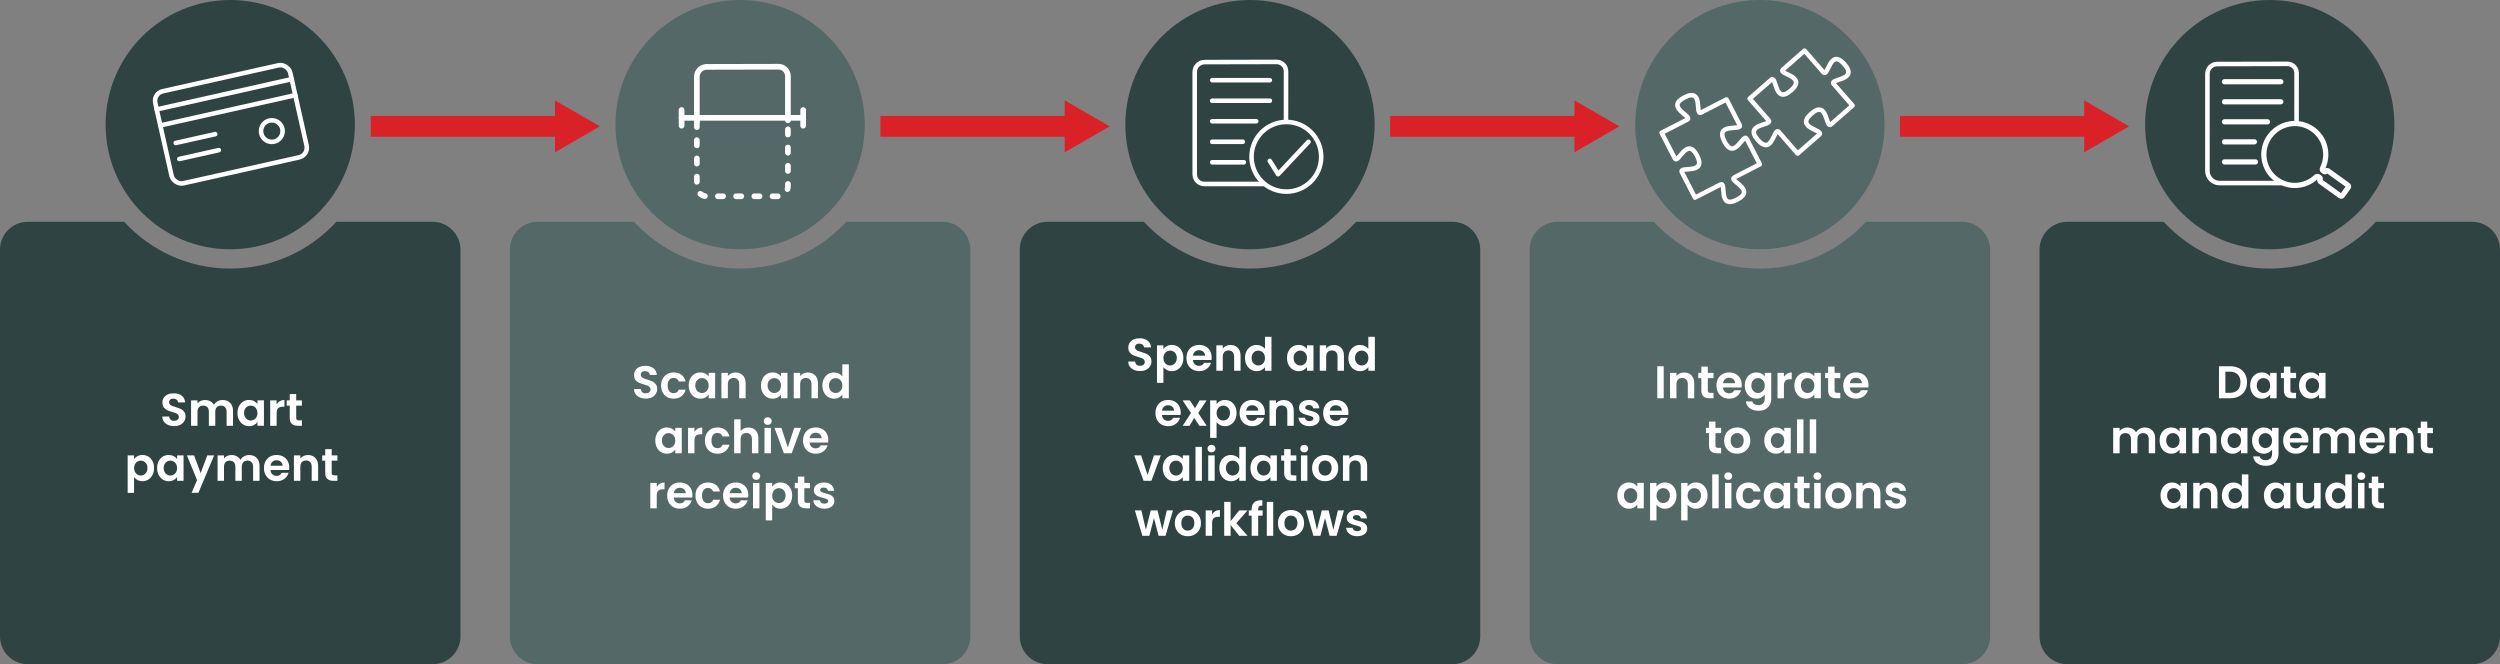<?xml version="1.0" encoding="UTF-8"?><svg id="Layer_2" xmlns="http://www.w3.org/2000/svg" viewBox="0 0 960.831 255.258"><rect x="0" y="0" width="960.831" height="255.258" fill="#808080" stroke="none"/><defs><style>.cls-1,.cls-2,.cls-3,.cls-4,.cls-5{fill:none;}.cls-1,.cls-2,.cls-3,.cls-5{stroke:#fff;stroke-linecap:round;stroke-linejoin:round;}.cls-1,.cls-5{stroke-width:2.179px;}.cls-6{fill:#2f4343;}.cls-6,.cls-7,.cls-8,.cls-9{stroke-width:0px;}.cls-7{fill:#fff;}.cls-2{stroke-width:1.75px;}.cls-8{fill:#546868;}.cls-3{stroke-width:2px;}.cls-4{stroke:#da2128;stroke-miterlimit:10;stroke-width:8px;}.cls-5{stroke-dasharray:0 0 2 5;}.cls-9{fill:#da2128;}</style></defs><path class="cls-8" d="m362.283,85.246h-37.062c-10.1,11.026-24.647,17.976-40.77,17.976s-30.577-6.949-40.77-17.976h-37.062c-5.837,0-10.656,4.726-10.656,10.656v148.701c0,5.837,4.726,10.656,10.656,10.656h155.664c5.837,0,10.656-4.726,10.656-10.656V95.901c-.093-5.837-4.818-10.656-10.656-10.656Z"/><circle class="cls-8" cx="284.451" cy="47.904" r="47.904"/><path class="cls-6" d="m558.247,85.246h-37.062c-10.1,11.026-24.647,17.976-40.77,17.976s-30.577-6.949-40.77-17.976h-37.062c-5.837,0-10.656,4.726-10.656,10.656v148.701c0,5.837,4.726,10.656,10.656,10.656h155.664c5.837,0,10.656-4.726,10.656-10.656V95.901c0-5.837-4.818-10.656-10.656-10.656Z"/><circle class="cls-6" cx="480.415" cy="47.904" r="47.904"/><path class="cls-8" d="m754.211,85.246h-37.062c-10.1,11.026-24.647,17.976-40.77,17.976s-30.577-6.949-40.77-17.976h-37.062c-5.837,0-10.656,4.726-10.656,10.656v148.701c0,5.837,4.726,10.656,10.656,10.656h155.664c5.837,0,10.656-4.726,10.656-10.656V95.901c-.093-5.837-4.818-10.656-10.656-10.656Z"/><circle class="cls-8" cx="676.379" cy="47.904" r="47.904"/><path class="cls-6" d="m950.175,85.246h-37.062c-10.1,11.026-24.647,17.976-40.77,17.976s-30.577-6.949-40.77-17.976h-37.062c-5.837,0-10.656,4.726-10.656,10.656v148.701c0,5.837,4.726,10.656,10.656,10.656h155.664c5.837,0,10.656-4.726,10.656-10.656V95.901c0-5.837-4.818-10.656-10.656-10.656Z"/><circle class="cls-6" cx="872.343" cy="47.904" r="47.904"/><path class="cls-7" d="m435.863,142.173c-.687-.293-1.231-.716-1.63-1.269-.399-.552-.605-1.204-.617-1.956h2.643c.035.505.214.905.538,1.198.323.294.767.44,1.331.44.575,0,1.028-.138,1.357-.414.329-.276.493-.637.493-1.083,0-.364-.112-.664-.334-.899-.224-.235-.502-.42-.837-.555-.334-.135-.796-.285-1.383-.449-.799-.235-1.448-.467-1.947-.696s-.928-.575-1.286-1.04c-.359-.464-.538-1.084-.538-1.859,0-.728.182-1.362.546-1.903.364-.541.875-.955,1.533-1.243.658-.288,1.41-.432,2.256-.432,1.269,0,2.3.309,3.093.925s1.23,1.478,1.313,2.582h-2.714c-.024-.423-.203-.772-.538-1.048s-.778-.415-1.331-.415c-.482,0-.866.124-1.154.37-.288.247-.432.605-.432,1.075,0,.329.108.602.326.819.217.218.487.394.811.529.323.135.778.291,1.366.467.799.235,1.451.47,1.956.705.505.235.94.587,1.304,1.057.364.47.546,1.087.546,1.851,0,.658-.17,1.269-.511,1.833-.341.564-.84,1.013-1.498,1.348-.658.335-1.439.502-2.344.502-.858,0-1.63-.147-2.317-.441Z"/><path class="cls-7" d="m448.446,133.019c.558-.299,1.195-.449,1.912-.449.834,0,1.589.206,2.265.617.675.412,1.21.996,1.604,1.753s.59,1.636.59,2.635-.197,1.883-.59,2.652c-.394.77-.928,1.366-1.604,1.789-.676.423-1.43.634-2.265.634-.716,0-1.348-.147-1.894-.44-.546-.294-.99-.664-1.331-1.11v6.044h-2.467v-14.415h2.467v1.41c.317-.446.755-.819,1.313-1.119Zm3.489,3.031c-.241-.429-.558-.755-.952-.978-.394-.223-.82-.335-1.278-.335-.447,0-.867.115-1.26.344-.394.229-.711.561-.952.996-.241.435-.361.946-.361,1.533s.12,1.099.361,1.533c.241.435.558.767.952.996.393.229.813.344,1.26.344.458,0,.884-.118,1.278-.353.394-.235.71-.57.952-1.004.24-.435.361-.952.361-1.551,0-.587-.121-1.095-.361-1.524Z"/><path class="cls-7" d="m465.618,138.35h-7.137c.059.705.305,1.257.74,1.656.434.399.969.599,1.604.599.917,0,1.568-.394,1.956-1.181h2.661c-.282.94-.823,1.712-1.622,2.317-.799.605-1.78.908-2.943.908-.94,0-1.783-.208-2.529-.625s-1.328-1.007-1.745-1.771-.625-1.645-.625-2.644c0-1.01.206-1.897.617-2.661.411-.763.987-1.351,1.727-1.762.74-.411,1.592-.617,2.555-.617.928,0,1.759.2,2.494.599.734.399,1.304.966,1.709,1.701s.608,1.577.608,2.529c0,.353-.024.669-.071.952Zm-2.484-1.657c-.012-.634-.241-1.142-.688-1.524-.446-.381-.993-.573-1.639-.573-.611,0-1.125.185-1.542.555s-.673.884-.767,1.542h4.635Z"/><path class="cls-7" d="m475.715,133.689c.717.734,1.075,1.759,1.075,3.075v5.727h-2.467v-5.393c0-.775-.194-1.372-.582-1.789s-.916-.625-1.586-.625c-.681,0-1.219.208-1.612.625s-.59,1.013-.59,1.789v5.393h-2.467v-9.763h2.467v1.216c.329-.423.749-.755,1.26-.996.511-.241,1.072-.361,1.683-.361,1.163,0,2.103.367,2.819,1.102Z"/><path class="cls-7" d="m479.09,134.948c.394-.763.931-1.351,1.612-1.762.681-.411,1.439-.617,2.273-.617.634,0,1.239.138,1.815.414.576.276,1.034.643,1.375,1.102v-4.635h2.502v13.041h-2.502v-1.445c-.306.481-.734.869-1.286,1.163-.552.293-1.193.44-1.921.44-.823,0-1.575-.211-2.256-.634-.681-.423-1.219-1.019-1.612-1.789-.394-.769-.59-1.653-.59-2.652,0-.987.197-1.862.59-2.626Zm6.741,1.119c-.235-.429-.553-.758-.952-.987-.4-.229-.829-.344-1.287-.344s-.881.112-1.269.335-.702.549-.943.978c-.241.429-.361.937-.361,1.524s.12,1.101.361,1.542c.241.44.558.778.952,1.013.393.235.813.353,1.26.353.458,0,.887-.115,1.287-.344.399-.229.716-.558.952-.987.235-.429.352-.943.352-1.542s-.117-1.113-.352-1.542Z"/><path class="cls-7" d="m495.232,134.948c.394-.763.928-1.351,1.604-1.762.676-.411,1.43-.617,2.265-.617.728,0,1.366.147,1.912.44.546.294.984.664,1.312,1.11v-1.392h2.485v9.763h-2.485v-1.427c-.317.458-.755.837-1.312,1.137-.558.299-1.202.449-1.93.449-.823,0-1.571-.211-2.247-.634-.676-.423-1.21-1.019-1.604-1.789-.394-.769-.59-1.653-.59-2.652,0-.987.197-1.862.59-2.626Zm6.741,1.119c-.235-.429-.553-.758-.952-.987-.4-.229-.829-.344-1.287-.344s-.881.112-1.269.335-.702.549-.943.978c-.241.429-.361.937-.361,1.524s.12,1.101.361,1.542c.241.44.558.778.952,1.013.393.235.813.353,1.26.353.458,0,.887-.115,1.287-.344.399-.229.716-.558.952-.987.235-.429.352-.943.352-1.542s-.117-1.113-.352-1.542Z"/><path class="cls-7" d="m515.453,133.689c.717.734,1.075,1.759,1.075,3.075v5.727h-2.467v-5.393c0-.775-.194-1.372-.582-1.789s-.916-.625-1.586-.625c-.681,0-1.219.208-1.612.625s-.59,1.013-.59,1.789v5.393h-2.467v-9.763h2.467v1.216c.329-.423.749-.755,1.26-.996.511-.241,1.072-.361,1.683-.361,1.163,0,2.103.367,2.819,1.102Z"/><path class="cls-7" d="m518.828,134.948c.394-.763.931-1.351,1.612-1.762.681-.411,1.439-.617,2.273-.617.634,0,1.239.138,1.815.414.576.276,1.034.643,1.375,1.102v-4.635h2.502v13.041h-2.502v-1.445c-.306.481-.734.869-1.286,1.163-.552.293-1.193.44-1.921.44-.823,0-1.575-.211-2.256-.634-.681-.423-1.219-1.019-1.612-1.789-.394-.769-.59-1.653-.59-2.652,0-.987.197-1.862.59-2.626Zm6.741,1.119c-.235-.429-.553-.758-.952-.987-.4-.229-.829-.344-1.287-.344s-.881.112-1.269.335-.702.549-.943.978c-.241.429-.361.937-.361,1.524s.12,1.101.361,1.542c.241.44.558.778.952,1.013.393.235.813.353,1.26.353.458,0,.887-.115,1.287-.344.399-.229.716-.558.952-.987.235-.429.352-.943.352-1.542s-.117-1.113-.352-1.542Z"/><path class="cls-7" d="m453.715,159.496h-7.137c.059.705.305,1.258.74,1.657.434.399.969.599,1.604.599.917,0,1.568-.394,1.956-1.181h2.661c-.282.94-.823,1.713-1.622,2.317-.799.605-1.78.907-2.943.907-.94,0-1.783-.208-2.529-.625s-1.328-1.008-1.745-1.771-.625-1.645-.625-2.644c0-1.01.206-1.896.617-2.66s.987-1.352,1.727-1.763,1.592-.616,2.555-.616c.928,0,1.759.199,2.494.599.734.399,1.304.967,1.709,1.7.405.734.608,1.577.608,2.529,0,.353-.024.67-.071.951Zm-2.484-1.656c-.012-.635-.241-1.143-.688-1.524s-.993-.572-1.639-.572c-.611,0-1.125.185-1.542.555s-.673.885-.767,1.542h4.635Z"/><path class="cls-7" d="m460.975,163.637l-2.009-3.031-1.78,3.031h-2.643l3.189-4.899-3.225-4.863h2.784l1.991,3.014,1.797-3.014h2.644l-3.207,4.863,3.242,4.899h-2.784Z"/><path class="cls-7" d="m468.879,154.166c.558-.3,1.195-.449,1.912-.449.834,0,1.589.205,2.265.616.675.411,1.21.996,1.604,1.754s.59,1.636.59,2.634c0,.999-.197,1.883-.59,2.652s-.928,1.366-1.604,1.789c-.676.423-1.43.634-2.265.634-.716,0-1.348-.146-1.894-.44-.546-.293-.99-.663-1.331-1.11v6.045h-2.467v-14.415h2.467v1.41c.317-.446.755-.82,1.313-1.119Zm3.489,3.03c-.241-.429-.558-.754-.952-.978-.394-.223-.82-.335-1.278-.335-.447,0-.867.114-1.26.344-.394.229-.711.562-.952.996-.241.435-.361.945-.361,1.532,0,.588.12,1.099.361,1.533.241.436.558.767.952.996.393.229.813.344,1.26.344.458,0,.884-.117,1.278-.353.394-.235.71-.569.952-1.005.24-.435.361-.951.361-1.551,0-.587-.121-1.095-.361-1.524Z"/><path class="cls-7" d="m486.051,159.496h-7.137c.059.705.305,1.258.74,1.657.434.399.969.599,1.604.599.917,0,1.568-.394,1.956-1.181h2.661c-.282.94-.823,1.713-1.622,2.317-.799.605-1.78.907-2.943.907-.94,0-1.783-.208-2.529-.625s-1.328-1.008-1.745-1.771-.625-1.645-.625-2.644c0-1.01.206-1.896.617-2.66s.987-1.352,1.727-1.763,1.592-.616,2.555-.616c.928,0,1.759.199,2.494.599.734.399,1.304.967,1.709,1.7.405.734.608,1.577.608,2.529,0,.353-.024.67-.071.951Zm-2.484-1.656c-.012-.635-.241-1.143-.688-1.524s-.993-.572-1.639-.572c-.611,0-1.125.185-1.542.555s-.673.885-.767,1.542h4.635Z"/><path class="cls-7" d="m496.148,154.835c.717.734,1.075,1.76,1.075,3.075v5.728h-2.467v-5.393c0-.775-.194-1.371-.582-1.788s-.916-.626-1.586-.626c-.681,0-1.219.209-1.612.626s-.59,1.013-.59,1.788v5.393h-2.467v-9.763h2.467v1.216c.329-.423.749-.755,1.26-.995.511-.241,1.072-.361,1.683-.361,1.163,0,2.103.367,2.819,1.101Z"/><path class="cls-7" d="m501.153,163.364c-.634-.287-1.136-.678-1.506-1.172-.37-.493-.573-1.039-.608-1.639h2.484c.047.376.232.688.555.934.323.247.725.37,1.207.37.47,0,.837-.094,1.102-.281.264-.188.396-.429.396-.723,0-.317-.162-.556-.484-.714-.324-.158-.837-.332-1.542-.52-.729-.177-1.325-.358-1.789-.547-.464-.188-.863-.476-1.198-.863-.334-.388-.502-.91-.502-1.568,0-.54.155-1.033.467-1.48.311-.446.758-.799,1.339-1.057.582-.259,1.266-.388,2.053-.388,1.163,0,2.091.29,2.784.872.693.581,1.075,1.365,1.146,2.353h-2.361c-.036-.388-.197-.696-.485-.926-.288-.229-.673-.343-1.154-.343-.447,0-.79.082-1.031.246-.241.165-.361.394-.361.688,0,.329.165.579.494.749.329.17.839.344,1.533.52.705.177,1.287.358,1.745.547.458.188.855.479,1.189.872.335.394.508.913.52,1.56,0,.563-.156,1.069-.467,1.516-.312.446-.758.796-1.339,1.048-.582.253-1.26.379-2.036.379-.799,0-1.515-.144-2.15-.432Z"/><path class="cls-7" d="m518.176,159.496h-7.137c.059.705.305,1.258.74,1.657.434.399.969.599,1.604.599.917,0,1.568-.394,1.956-1.181h2.661c-.282.94-.823,1.713-1.622,2.317-.799.605-1.78.907-2.943.907-.94,0-1.783-.208-2.529-.625s-1.328-1.008-1.745-1.771-.625-1.645-.625-2.644c0-1.01.206-1.896.617-2.66s.987-1.352,1.727-1.763,1.592-.616,2.555-.616c.928,0,1.759.199,2.494.599.734.399,1.304.967,1.709,1.7.405.734.608,1.577.608,2.529,0,.353-.024.67-.071.951Zm-2.484-1.656c-.012-.635-.241-1.143-.688-1.524s-.993-.572-1.639-.572c-.611,0-1.125.185-1.542.555s-.673.885-.767,1.542h4.635Z"/><path class="cls-7" d="m441.036,182.511l2.467-7.489h2.625l-3.612,9.763h-2.996l-3.595-9.763h2.643l2.467,7.489Z"/><path class="cls-7" d="m447.477,177.243c.394-.764.928-1.352,1.604-1.763s1.43-.616,2.265-.616c.728,0,1.366.146,1.912.44.546.294.984.663,1.312,1.11v-1.393h2.485v9.763h-2.485v-1.428c-.317.459-.755.837-1.312,1.137-.558.3-1.202.449-1.93.449-.823,0-1.571-.211-2.247-.634s-1.21-1.02-1.604-1.789-.59-1.653-.59-2.652c0-.986.197-1.861.59-2.625Zm6.741,1.119c-.235-.429-.553-.758-.952-.987-.4-.229-.829-.344-1.287-.344s-.881.112-1.269.335c-.388.224-.702.549-.943.978-.241.43-.361.938-.361,1.524,0,.588.12,1.102.361,1.542.241.44.558.778.952,1.014.393.235.813.353,1.26.353.458,0,.887-.114,1.287-.344.399-.229.716-.558.952-.987.235-.429.352-.942.352-1.542,0-.599-.117-1.112-.352-1.541Z"/><path class="cls-7" d="m461.935,171.745v13.04h-2.467v-13.04h2.467Z"/><path class="cls-7" d="m464.535,173.445c-.288-.276-.432-.62-.432-1.031s.144-.755.432-1.03c.288-.276.649-.414,1.084-.414.435,0,.795.138,1.083.414.288.275.432.619.432,1.03s-.144.755-.432,1.031-.649.414-1.083.414c-.435,0-.796-.138-1.084-.414Zm2.3,1.577v9.763h-2.467v-9.763h2.467Z"/><path class="cls-7" d="m469.223,177.243c.394-.764.931-1.352,1.612-1.763s1.439-.616,2.273-.616c.634,0,1.239.138,1.815.414.576.275,1.034.643,1.375,1.101v-4.634h2.502v13.04h-2.502v-1.445c-.306.482-.734.87-1.286,1.163-.552.294-1.193.44-1.921.44-.823,0-1.575-.211-2.256-.634s-1.219-1.02-1.612-1.789-.59-1.653-.59-2.652c0-.986.197-1.861.59-2.625Zm6.741,1.119c-.235-.429-.553-.758-.952-.987-.4-.229-.829-.344-1.287-.344s-.881.112-1.269.335c-.388.224-.702.549-.943.978-.241.43-.361.938-.361,1.524,0,.588.12,1.102.361,1.542.241.44.558.778.952,1.014.393.235.813.353,1.26.353.458,0,.887-.114,1.287-.344.399-.229.716-.558.952-.987.235-.429.352-.942.352-1.542,0-.599-.117-1.112-.352-1.541Z"/><path class="cls-7" d="m481.17,177.243c.394-.764.928-1.352,1.604-1.763s1.43-.616,2.265-.616c.728,0,1.366.146,1.912.44.546.294.984.663,1.312,1.11v-1.393h2.485v9.763h-2.485v-1.428c-.317.459-.755.837-1.312,1.137-.558.3-1.202.449-1.93.449-.823,0-1.571-.211-2.247-.634s-1.21-1.02-1.604-1.789-.59-1.653-.59-2.652c0-.986.197-1.861.59-2.625Zm6.741,1.119c-.235-.429-.553-.758-.952-.987-.4-.229-.829-.344-1.287-.344s-.881.112-1.269.335c-.388.224-.702.549-.943.978-.241.43-.361.938-.361,1.524,0,.588.12,1.102.361,1.542.241.44.558.778.952,1.014.393.235.813.353,1.26.353.458,0,.887-.114,1.287-.344.399-.229.716-.558.952-.987.235-.429.352-.942.352-1.542,0-.599-.117-1.112-.352-1.541Z"/><path class="cls-7" d="m496.035,177.048v4.723c0,.329.079.567.238.714.159.147.426.221.802.221h1.146v2.079h-1.551c-2.079,0-3.119-1.01-3.119-3.031v-4.705h-1.163v-2.026h1.163v-2.414h2.485v2.414h2.185v2.026h-2.185Z"/><path class="cls-7" d="m500.166,173.445c-.288-.276-.432-.62-.432-1.031s.144-.755.432-1.03c.288-.276.649-.414,1.084-.414.435,0,.795.138,1.083.414.288.275.432.619.432,1.03s-.144.755-.432,1.031-.649.414-1.083.414c-.435,0-.796-.138-1.084-.414Zm2.3,1.577v9.763h-2.467v-9.763h2.467Z"/><path class="cls-7" d="m506.695,184.318c-.752-.417-1.342-1.008-1.771-1.771s-.643-1.645-.643-2.644c0-.998.22-1.879.661-2.643.441-.764,1.042-1.354,1.807-1.771.763-.417,1.615-.625,2.555-.625.939,0,1.792.208,2.555.625s1.366,1.008,1.806,1.771c.441.764.661,1.645.661,2.643,0,.999-.227,1.88-.679,2.644s-1.063,1.354-1.833,1.771c-.77.417-1.63.625-2.582.625-.94,0-1.786-.208-2.538-.625Zm3.798-1.851c.394-.217.708-.543.943-.978.235-.435.353-.964.353-1.587,0-.928-.244-1.642-.731-2.141-.488-.499-1.084-.749-1.789-.749-.705,0-1.295.25-1.771.749-.476.499-.714,1.213-.714,2.141,0,.929.232,1.643.696,2.142.464.499,1.049.749,1.753.749.447,0,.867-.108,1.26-.326Z"/><path class="cls-7" d="m524.371,175.982c.717.734,1.075,1.76,1.075,3.075v5.728h-2.467v-5.393c0-.775-.194-1.371-.582-1.788s-.916-.626-1.586-.626c-.681,0-1.219.209-1.612.626s-.59,1.013-.59,1.788v5.393h-2.467v-9.763h2.467v1.216c.329-.423.749-.755,1.26-.995.511-.241,1.072-.361,1.683-.361,1.163,0,2.103.367,2.819,1.101Z"/><path class="cls-7" d="m450.799,196.169l-2.855,9.763h-2.661l-1.78-6.82-1.78,6.82h-2.679l-2.872-9.763h2.502l1.727,7.437,1.868-7.437h2.608l1.833,7.419,1.727-7.419h2.361Z"/><path class="cls-7" d="m453.935,205.464c-.752-.417-1.342-1.008-1.771-1.771s-.643-1.645-.643-2.644c0-.998.22-1.879.661-2.643.441-.764,1.042-1.354,1.807-1.771.763-.417,1.615-.625,2.555-.625.939,0,1.792.208,2.555.625s1.366,1.008,1.806,1.771c.441.764.661,1.645.661,2.643,0,.999-.227,1.88-.679,2.644s-1.063,1.354-1.833,1.771c-.77.417-1.63.625-2.582.625-.94,0-1.786-.208-2.538-.625Zm3.798-1.851c.394-.217.708-.543.943-.978.235-.435.353-.964.353-1.587,0-.928-.244-1.642-.731-2.141-.488-.499-1.084-.749-1.789-.749-.705,0-1.295.25-1.771.749-.476.499-.714,1.213-.714,2.141,0,.929.232,1.643.696,2.142.464.499,1.049.749,1.753.749.447,0,.867-.108,1.26-.326Z"/><path class="cls-7" d="m467.09,196.468c.511-.294,1.096-.44,1.753-.44v2.59h-.652c-.775,0-1.36.183-1.753.547s-.59.998-.59,1.903v4.863h-2.467v-9.763h2.467v1.516c.317-.517.731-.922,1.242-1.216Z"/><path class="cls-7" d="m476.28,205.931l-3.313-4.159v4.159h-2.467v-13.04h2.467v7.419l3.278-4.142h3.207l-4.3,4.899,4.335,4.863h-3.207Z"/><path class="cls-7" d="m485.267,198.195h-1.709v7.736h-2.502v-7.736h-1.11v-2.026h1.11v-.493c0-1.198.34-2.08,1.022-2.644.681-.564,1.709-.828,3.084-.793v2.079c-.599-.012-1.017.088-1.251.3s-.353.594-.353,1.146v.405h1.709v2.026Z"/><path class="cls-7" d="m489.338,192.891v13.04h-2.467v-13.04h2.467Z"/><path class="cls-7" d="m493.567,205.464c-.752-.417-1.342-1.008-1.771-1.771s-.643-1.645-.643-2.644c0-.998.22-1.879.661-2.643.441-.764,1.042-1.354,1.807-1.771.763-.417,1.615-.625,2.555-.625.939,0,1.792.208,2.555.625s1.366,1.008,1.806,1.771c.441.764.661,1.645.661,2.643,0,.999-.227,1.88-.679,2.644s-1.063,1.354-1.833,1.771c-.77.417-1.63.625-2.582.625-.94,0-1.786-.208-2.538-.625Zm3.798-1.851c.394-.217.708-.543.943-.978.235-.435.353-.964.353-1.587,0-.928-.244-1.642-.731-2.141-.488-.499-1.084-.749-1.789-.749-.705,0-1.295.25-1.771.749-.476.499-.714,1.213-.714,2.141,0,.929.232,1.643.696,2.142.464.499,1.049.749,1.753.749.447,0,.867-.108,1.26-.326Z"/><path class="cls-7" d="m516.546,196.169l-2.855,9.763h-2.661l-1.78-6.82-1.78,6.82h-2.679l-2.872-9.763h2.502l1.727,7.437,1.868-7.437h2.608l1.833,7.419,1.727-7.419h2.361Z"/><path class="cls-7" d="m519.471,205.658c-.634-.287-1.136-.678-1.506-1.172-.37-.493-.573-1.039-.608-1.639h2.484c.047.376.232.688.555.934.323.247.725.37,1.207.37.47,0,.837-.094,1.102-.281.264-.188.396-.429.396-.723,0-.317-.162-.556-.484-.714-.324-.158-.837-.332-1.542-.52-.729-.177-1.325-.358-1.789-.547-.464-.188-.863-.476-1.198-.863-.334-.388-.502-.91-.502-1.568,0-.54.155-1.033.467-1.48.311-.446.758-.799,1.339-1.057.582-.259,1.266-.388,2.053-.388,1.163,0,2.091.29,2.784.872.693.581,1.075,1.365,1.146,2.353h-2.361c-.036-.388-.197-.696-.485-.926-.288-.229-.673-.343-1.154-.343-.447,0-.79.082-1.031.246-.241.165-.361.394-.361.688,0,.329.165.579.494.749.329.17.839.344,1.533.52.705.177,1.287.358,1.745.547.458.188.855.479,1.189.872.335.394.508.913.52,1.56,0,.563-.156,1.069-.467,1.516-.312.446-.758.796-1.339,1.048-.582.253-1.26.379-2.036.379-.799,0-1.515-.144-2.15-.432Z"/><path class="cls-7" d="m860.526,141.522c.98.505,1.738,1.225,2.273,2.159.534.934.802,2.018.802,3.251,0,1.233-.268,2.312-.802,3.233-.535.922-1.293,1.636-2.273,2.141-.98.505-2.117.758-3.41.758h-4.3v-12.3h4.3c1.293,0,2.43.253,3.41.758Zm-.502,8.388c.705-.705,1.058-1.698,1.058-2.978,0-1.281-.353-2.282-1.058-3.005s-1.704-1.083-2.996-1.083h-1.744v8.124h1.744c1.292,0,2.291-.353,2.996-1.057Z"/><path class="cls-7" d="m865.408,145.522c.394-.763.928-1.351,1.604-1.762.676-.411,1.43-.617,2.265-.617.728,0,1.365.147,1.912.44.546.294.983.664,1.312,1.11v-1.392h2.484v9.763h-2.484v-1.427c-.317.458-.755.837-1.312,1.137-.559.299-1.202.449-1.93.449-.823,0-1.571-.211-2.247-.634-.676-.423-1.21-1.019-1.604-1.789-.394-.769-.591-1.653-.591-2.652,0-.987.197-1.862.591-2.626Zm6.74,1.119c-.235-.429-.553-.758-.951-.987-.4-.229-.829-.344-1.287-.344s-.881.112-1.269.335-.702.549-.942.978c-.241.429-.361.937-.361,1.524s.12,1.101.361,1.542c.24.44.558.778.951,1.013s.813.353,1.26.353c.458,0,.887-.115,1.287-.344.398-.229.716-.558.951-.987s.353-.943.353-1.542-.117-1.113-.353-1.542Z"/><path class="cls-7" d="m880.272,145.328v4.723c0,.329.079.567.237.713.159.147.426.22.802.22h1.146v2.08h-1.551c-2.079,0-3.119-1.01-3.119-3.031v-4.705h-1.163v-2.026h1.163v-2.415h2.485v2.415h2.185v2.026h-2.185Z"/><path class="cls-7" d="m884.192,145.522c.394-.763.928-1.351,1.604-1.762.676-.411,1.431-.617,2.265-.617.729,0,1.366.147,1.912.44.546.294.984.664,1.312,1.11v-1.392h2.485v9.763h-2.485v-1.427c-.316.458-.755.837-1.312,1.137-.558.299-1.201.449-1.93.449-.822,0-1.571-.211-2.247-.634-.676-.423-1.21-1.019-1.604-1.789-.394-.769-.59-1.653-.59-2.652,0-.987.196-1.862.59-2.626Zm6.741,1.119c-.235-.429-.553-.758-.952-.987s-.828-.344-1.286-.344-.881.112-1.269.335-.702.549-.943.978c-.241.429-.361.937-.361,1.524s.12,1.101.361,1.542c.241.44.558.778.952,1.013.393.235.812.353,1.26.353.458,0,.887-.115,1.286-.344s.717-.558.952-.987c.234-.429.352-.943.352-1.542s-.117-1.113-.352-1.542Z"/><path class="cls-7" d="m827.194,165.408c.734.734,1.102,1.76,1.102,3.075v5.728h-2.467v-5.393c0-.764-.194-1.348-.582-1.753s-.916-.608-1.586-.608c-.669,0-1.201.203-1.595.608s-.59.989-.59,1.753v5.393h-2.468v-5.393c0-.764-.193-1.348-.581-1.753s-.916-.608-1.586-.608c-.682,0-1.219.203-1.612.608s-.591.989-.591,1.753v5.393h-2.467v-9.763h2.467v1.181c.317-.411.726-.734,1.225-.97.5-.234,1.049-.352,1.648-.352.763,0,1.444.161,2.044.484.599.323,1.062.784,1.392,1.383.317-.563.778-1.016,1.384-1.356.604-.341,1.26-.511,1.965-.511,1.198,0,2.164.367,2.898,1.101Z"/><path class="cls-7" d="m830.595,166.669c.394-.764.928-1.352,1.604-1.763s1.43-.616,2.265-.616c.728,0,1.365.146,1.912.44.546.294.983.663,1.312,1.11v-1.393h2.484v9.763h-2.484v-1.428c-.317.459-.755.837-1.312,1.137-.559.3-1.202.449-1.93.449-.823,0-1.571-.211-2.247-.634s-1.21-1.02-1.604-1.789-.591-1.653-.591-2.652c0-.986.197-1.861.591-2.625Zm6.74,1.119c-.235-.429-.553-.758-.951-.987-.4-.229-.829-.344-1.287-.344s-.881.112-1.269.335c-.388.224-.702.549-.942.978-.241.43-.361.938-.361,1.524,0,.588.12,1.102.361,1.542.24.44.558.778.951,1.014s.813.353,1.26.353c.458,0,.887-.114,1.287-.344.398-.229.716-.558.951-.987.235-.429.353-.942.353-1.542,0-.599-.117-1.112-.353-1.541Z"/><path class="cls-7" d="m850.817,165.408c.717.734,1.075,1.76,1.075,3.075v5.728h-2.468v-5.393c0-.775-.193-1.371-.581-1.788s-.916-.626-1.586-.626c-.682,0-1.219.209-1.612.626s-.591,1.013-.591,1.788v5.393h-2.467v-9.763h2.467v1.216c.329-.423.749-.755,1.26-.995.512-.241,1.072-.361,1.684-.361,1.163,0,2.103.367,2.819,1.101Z"/><path class="cls-7" d="m854.191,166.669c.394-.764.928-1.352,1.604-1.763s1.431-.616,2.265-.616c.729,0,1.366.146,1.912.44s.984.663,1.312,1.11v-1.393h2.485v9.763h-2.485v-1.428c-.316.459-.755.837-1.312,1.137s-1.201.449-1.93.449c-.822,0-1.571-.211-2.247-.634s-1.21-1.02-1.604-1.789-.59-1.653-.59-2.652c0-.986.196-1.861.59-2.625Zm6.741,1.119c-.235-.429-.553-.758-.952-.987s-.828-.344-1.286-.344-.881.112-1.269.335c-.388.224-.702.549-.943.978-.241.43-.361.938-.361,1.524,0,.588.12,1.102.361,1.542s.558.778.952,1.014c.393.235.812.353,1.26.353.458,0,.887-.114,1.286-.344s.717-.558.952-.987c.234-.429.352-.942.352-1.542,0-.599-.117-1.112-.352-1.541Z"/><path class="cls-7" d="m871.928,164.721c.552.288.986.66,1.304,1.119v-1.393h2.484v9.833c0,.904-.182,1.712-.546,2.423s-.91,1.275-1.639,1.692-1.61.625-2.644.625c-1.387,0-2.523-.323-3.41-.969-.887-.646-1.39-1.527-1.507-2.644h2.45c.129.446.407.802.837,1.066.429.264.948.396,1.56.396.716,0,1.298-.215,1.744-.644s.67-1.078.67-1.947v-1.516c-.317.458-.755.841-1.312,1.146-.559.306-1.196.458-1.912.458-.823,0-1.575-.211-2.256-.634-.682-.423-1.219-1.02-1.612-1.789s-.591-1.653-.591-2.652c0-.986.197-1.861.591-2.625s.928-1.352,1.604-1.763,1.43-.616,2.265-.616c.728,0,1.368.144,1.921.432Zm.951,3.066c-.235-.429-.553-.758-.951-.987-.4-.229-.829-.344-1.287-.344s-.881.112-1.269.335c-.388.224-.702.549-.942.978-.241.43-.361.938-.361,1.524,0,.588.12,1.102.361,1.542.24.44.558.778.951,1.014s.813.353,1.26.353c.458,0,.887-.114,1.287-.344.398-.229.716-.558.951-.987.235-.429.353-.942.353-1.542,0-.599-.117-1.112-.353-1.541Z"/><path class="cls-7" d="m887.135,170.069h-7.137c.059.705.306,1.258.74,1.657s.97.599,1.604.599c.917,0,1.568-.394,1.956-1.181h2.661c-.282.94-.822,1.713-1.621,2.317-.799.605-1.78.907-2.943.907-.939,0-1.782-.208-2.528-.625s-1.328-1.008-1.745-1.771-.625-1.645-.625-2.644c0-1.01.205-1.896.616-2.66s.987-1.352,1.728-1.763,1.592-.616,2.555-.616c.929,0,1.76.199,2.494.599.733.399,1.304.967,1.709,1.7.405.734.608,1.577.608,2.529,0,.353-.024.67-.071.951Zm-2.484-1.656c-.012-.635-.241-1.143-.688-1.524s-.992-.572-1.639-.572c-.611,0-1.125.185-1.542.555s-.673.885-.767,1.542h4.635Z"/><path class="cls-7" d="m904.027,165.408c.734.734,1.102,1.76,1.102,3.075v5.728h-2.468v-5.393c0-.764-.193-1.348-.581-1.753s-.916-.608-1.586-.608-1.201.203-1.595.608-.591.989-.591,1.753v5.393h-2.467v-5.393c0-.764-.194-1.348-.582-1.753s-.916-.608-1.586-.608c-.681,0-1.219.203-1.612.608s-.59.989-.59,1.753v5.393h-2.468v-9.763h2.468v1.181c.317-.411.725-.734,1.225-.97.499-.234,1.049-.352,1.647-.352.764,0,1.445.161,2.044.484.6.323,1.063.784,1.393,1.383.317-.563.778-1.016,1.383-1.356.605-.341,1.261-.511,1.965-.511,1.199,0,2.165.367,2.899,1.101Z"/><path class="cls-7" d="m916.476,170.069h-7.137c.059.705.306,1.258.74,1.657s.97.599,1.604.599c.917,0,1.568-.394,1.956-1.181h2.661c-.282.94-.822,1.713-1.621,2.317-.799.605-1.78.907-2.943.907-.939,0-1.782-.208-2.528-.625s-1.328-1.008-1.745-1.771-.625-1.645-.625-2.644c0-1.01.205-1.896.616-2.66s.987-1.352,1.728-1.763,1.592-.616,2.555-.616c.929,0,1.76.199,2.494.599.733.399,1.304.967,1.709,1.7.405.734.608,1.577.608,2.529,0,.353-.024.67-.071.951Zm-2.484-1.656c-.012-.635-.241-1.143-.688-1.524s-.992-.572-1.639-.572c-.611,0-1.125.185-1.542.555s-.673.885-.767,1.542h4.635Z"/><path class="cls-7" d="m926.574,165.408c.717.734,1.075,1.76,1.075,3.075v5.728h-2.467v-5.393c0-.775-.194-1.371-.582-1.788s-.916-.626-1.586-.626c-.681,0-1.219.209-1.612.626s-.59,1.013-.59,1.788v5.393h-2.468v-9.763h2.468v1.216c.328-.423.749-.755,1.26-.995.511-.241,1.072-.361,1.683-.361,1.163,0,2.104.367,2.819,1.101Z"/><path class="cls-7" d="m932.865,166.474v4.723c0,.329.079.567.238.714.158.147.426.221.802.221h1.146v2.079h-1.551c-2.079,0-3.119-1.01-3.119-3.031v-4.705h-1.163v-2.026h1.163v-2.414h2.484v2.414h2.186v2.026h-2.186Z"/><path class="cls-7" d="m830.948,187.816c.394-.764.928-1.352,1.604-1.763s1.43-.616,2.265-.616c.728,0,1.365.146,1.912.44.546.294.983.663,1.312,1.11v-1.393h2.484v9.763h-2.484v-1.428c-.317.459-.755.837-1.312,1.137-.559.3-1.202.449-1.93.449-.823,0-1.571-.211-2.247-.634s-1.21-1.02-1.604-1.789-.591-1.653-.591-2.652c0-.986.197-1.861.591-2.625Zm6.74,1.119c-.235-.429-.553-.758-.951-.987-.4-.229-.829-.344-1.287-.344s-.881.112-1.269.335c-.388.224-.702.549-.942.978-.241.43-.361.938-.361,1.524,0,.588.12,1.102.361,1.542.24.44.558.778.951,1.014s.813.353,1.26.353c.458,0,.887-.114,1.287-.344.398-.229.716-.558.951-.987.235-.429.353-.942.353-1.542,0-.599-.117-1.112-.353-1.541Z"/><path class="cls-7" d="m851.168,186.555c.717.734,1.075,1.76,1.075,3.075v5.728h-2.467v-5.393c0-.775-.194-1.371-.582-1.788s-.916-.626-1.586-.626c-.681,0-1.219.209-1.612.626s-.59,1.013-.59,1.788v5.393h-2.468v-9.763h2.468v1.216c.328-.423.749-.755,1.26-.995.511-.241,1.072-.361,1.683-.361,1.163,0,2.104.367,2.819,1.101Z"/><path class="cls-7" d="m854.543,187.816c.394-.764.932-1.352,1.612-1.763.682-.411,1.439-.616,2.273-.616.635,0,1.239.138,1.815.414.575.275,1.033.643,1.374,1.101v-4.634h2.503v13.04h-2.503v-1.445c-.306.482-.734.87-1.286,1.163-.552.294-1.192.44-1.921.44-.822,0-1.574-.211-2.256-.634-.681-.423-1.219-1.02-1.612-1.789s-.59-1.653-.59-2.652c0-.986.196-1.861.59-2.625Zm6.741,1.119c-.235-.429-.553-.758-.952-.987s-.828-.344-1.286-.344-.881.112-1.269.335c-.388.224-.702.549-.943.978-.241.43-.361.938-.361,1.524,0,.588.12,1.102.361,1.542s.558.778.952,1.014c.393.235.812.353,1.26.353.458,0,.887-.114,1.286-.344s.717-.558.952-.987c.234-.429.352-.942.352-1.542,0-.599-.117-1.112-.352-1.541Z"/><path class="cls-7" d="m870.685,187.816c.394-.764.928-1.352,1.604-1.763s1.431-.616,2.265-.616c.729,0,1.366.146,1.912.44s.984.663,1.312,1.11v-1.393h2.485v9.763h-2.485v-1.428c-.316.459-.755.837-1.312,1.137s-1.201.449-1.93.449c-.822,0-1.571-.211-2.247-.634s-1.21-1.02-1.604-1.789-.59-1.653-.59-2.652c0-.986.196-1.861.59-2.625Zm6.741,1.119c-.235-.429-.553-.758-.952-.987s-.828-.344-1.286-.344-.881.112-1.269.335c-.388.224-.702.549-.943.978-.241.43-.361.938-.361,1.524,0,.588.12,1.102.361,1.542s.558.778.952,1.014c.393.235.812.353,1.26.353.458,0,.887-.114,1.286-.344s.717-.558.952-.987c.234-.429.352-.942.352-1.542,0-.599-.117-1.112-.352-1.541Z"/><path class="cls-7" d="m891.894,185.595v9.763h-2.485v-1.233c-.317.423-.731.755-1.242.995-.511.241-1.066.361-1.665.361-.764,0-1.439-.161-2.027-.484-.587-.323-1.048-.799-1.383-1.428-.335-.628-.502-1.377-.502-2.246v-5.728h2.467v5.375c0,.775.193,1.371.581,1.788s.917.626,1.587.626c.681,0,1.216-.209,1.604-.626s.581-1.013.581-1.788v-5.375h2.485Z"/><path class="cls-7" d="m894.282,187.816c.394-.764.931-1.352,1.612-1.763.681-.411,1.438-.616,2.273-.616.634,0,1.239.138,1.814.414.576.275,1.034.643,1.375,1.101v-4.634h2.502v13.04h-2.502v-1.445c-.306.482-.734.87-1.286,1.163-.553.294-1.193.44-1.921.44-.823,0-1.575-.211-2.256-.634-.682-.423-1.219-1.02-1.612-1.789s-.591-1.653-.591-2.652c0-.986.197-1.861.591-2.625Zm6.74,1.119c-.235-.429-.553-.758-.951-.987-.4-.229-.829-.344-1.287-.344s-.881.112-1.269.335c-.388.224-.702.549-.942.978-.241.43-.361.938-.361,1.524,0,.588.12,1.102.361,1.542.24.44.558.778.951,1.014s.813.353,1.26.353c.458,0,.887-.114,1.287-.344.398-.229.716-.558.951-.987.235-.429.353-.942.353-1.542,0-.599-.117-1.112-.353-1.541Z"/><path class="cls-7" d="m906.441,184.018c-.288-.276-.432-.62-.432-1.031s.144-.755.432-1.03c.287-.276.648-.414,1.084-.414.435,0,.795.138,1.083.414.288.275.432.619.432,1.03s-.144.755-.432,1.031-.648.414-1.083.414c-.436,0-.797-.138-1.084-.414Zm2.3,1.577v9.763h-2.468v-9.763h2.468Z"/><path class="cls-7" d="m914.044,187.622v4.723c0,.329.079.567.238.714.158.147.426.221.802.221h1.146v2.079h-1.551c-2.079,0-3.119-1.01-3.119-3.031v-4.705h-1.163v-2.026h1.163v-2.414h2.484v2.414h2.186v2.026h-2.186Z"/><path class="cls-7" d="m245.908,152.747c-.687-.293-1.231-.716-1.63-1.269-.399-.552-.605-1.204-.617-1.956h2.643c.035.505.214.905.538,1.198.323.294.767.44,1.331.44.575,0,1.028-.138,1.357-.414.329-.276.493-.637.493-1.083,0-.364-.112-.664-.334-.899-.224-.235-.502-.42-.837-.555-.334-.135-.796-.285-1.383-.449-.799-.235-1.448-.467-1.947-.696s-.928-.575-1.286-1.04c-.359-.464-.538-1.084-.538-1.859,0-.728.182-1.362.546-1.903.364-.541.875-.955,1.533-1.243.658-.288,1.41-.432,2.256-.432,1.269,0,2.3.309,3.093.925s1.23,1.478,1.313,2.582h-2.714c-.024-.423-.203-.772-.538-1.048s-.778-.415-1.331-.415c-.482,0-.866.124-1.154.37-.288.247-.432.605-.432,1.075,0,.329.108.602.326.819.217.218.487.394.811.529.323.135.778.291,1.366.467.799.235,1.451.47,1.956.705.505.235.94.587,1.304,1.057.364.47.546,1.087.546,1.851,0,.658-.17,1.269-.511,1.833-.341.564-.84,1.013-1.498,1.348-.658.335-1.439.502-2.344.502-.858,0-1.63-.147-2.317-.441Z"/><path class="cls-7" d="m254.693,145.53c.411-.758.981-1.345,1.709-1.762.728-.417,1.562-.625,2.502-.625,1.21,0,2.211.303,3.004.908s1.325,1.454,1.595,2.546h-2.661c-.141-.423-.379-.755-.714-.996s-.749-.361-1.242-.361c-.705,0-1.263.255-1.674.767-.411.511-.617,1.236-.617,2.176,0,.928.206,1.647.617,2.159s.969.767,1.674.767c.998,0,1.65-.446,1.956-1.339h2.661c-.27,1.058-.805,1.897-1.604,2.52-.799.623-1.797.934-2.996.934-.94,0-1.774-.208-2.502-.625-.729-.417-1.298-1.005-1.709-1.762-.411-.758-.617-1.642-.617-2.652,0-1.01.206-1.895.617-2.652Z"/><path class="cls-7" d="m265.275,145.522c.394-.763.928-1.351,1.604-1.762.676-.411,1.43-.617,2.265-.617.728,0,1.366.147,1.912.44.546.294.984.664,1.312,1.11v-1.392h2.485v9.763h-2.485v-1.427c-.317.458-.755.837-1.312,1.137-.558.299-1.202.449-1.93.449-.823,0-1.571-.211-2.247-.634-.676-.423-1.21-1.019-1.604-1.789-.394-.769-.59-1.653-.59-2.652,0-.987.197-1.862.59-2.626Zm6.741,1.119c-.235-.429-.553-.758-.952-.987-.4-.229-.829-.344-1.287-.344s-.881.112-1.269.335-.702.549-.943.978c-.241.429-.361.937-.361,1.524s.12,1.101.361,1.542c.241.44.558.778.952,1.013.393.235.813.353,1.26.353.458,0,.887-.115,1.287-.344.399-.229.716-.558.952-.987.235-.429.352-.943.352-1.542s-.117-1.113-.352-1.542Z"/><path class="cls-7" d="m285.496,144.262c.717.734,1.075,1.759,1.075,3.075v5.727h-2.467v-5.393c0-.775-.194-1.372-.582-1.789s-.916-.625-1.586-.625c-.681,0-1.219.208-1.612.625s-.59,1.013-.59,1.789v5.393h-2.467v-9.763h2.467v1.216c.329-.423.749-.755,1.26-.996.511-.241,1.072-.361,1.683-.361,1.163,0,2.103.367,2.819,1.102Z"/><path class="cls-7" d="m293.065,145.522c.394-.763.928-1.351,1.604-1.762.676-.411,1.43-.617,2.265-.617.728,0,1.366.147,1.912.44.546.294.984.664,1.312,1.11v-1.392h2.485v9.763h-2.485v-1.427c-.317.458-.755.837-1.312,1.137-.558.299-1.202.449-1.93.449-.823,0-1.571-.211-2.247-.634-.676-.423-1.21-1.019-1.604-1.789-.394-.769-.59-1.653-.59-2.652,0-.987.197-1.862.59-2.626Zm6.741,1.119c-.235-.429-.553-.758-.952-.987-.4-.229-.829-.344-1.287-.344s-.881.112-1.269.335-.702.549-.943.978c-.241.429-.361.937-.361,1.524s.12,1.101.361,1.542c.241.44.558.778.952,1.013.393.235.813.353,1.26.353.458,0,.887-.115,1.287-.344.399-.229.716-.558.952-.987.235-.429.352-.943.352-1.542s-.117-1.113-.352-1.542Z"/><path class="cls-7" d="m313.286,144.262c.717.734,1.075,1.759,1.075,3.075v5.727h-2.467v-5.393c0-.775-.194-1.372-.582-1.789s-.916-.625-1.586-.625c-.681,0-1.219.208-1.612.625s-.59,1.013-.59,1.789v5.393h-2.467v-9.763h2.467v1.216c.329-.423.749-.755,1.26-.996.511-.241,1.072-.361,1.683-.361,1.163,0,2.103.367,2.819,1.102Z"/><path class="cls-7" d="m316.661,145.522c.394-.763.931-1.351,1.612-1.762.681-.411,1.439-.617,2.273-.617.634,0,1.239.138,1.815.414.576.276,1.034.643,1.375,1.102v-4.635h2.502v13.041h-2.502v-1.445c-.306.481-.734.869-1.286,1.163-.552.293-1.193.44-1.921.44-.823,0-1.575-.211-2.256-.634-.681-.423-1.219-1.019-1.612-1.789-.394-.769-.59-1.653-.59-2.652,0-.987.197-1.862.59-2.626Zm6.741,1.119c-.235-.429-.553-.758-.952-.987-.4-.229-.829-.344-1.287-.344s-.881.112-1.269.335-.702.549-.943.978c-.241.429-.361.937-.361,1.524s.12,1.101.361,1.542c.241.44.558.778.952,1.013.393.235.813.353,1.26.353.458,0,.887-.115,1.287-.344.399-.229.716-.558.952-.987.235-.429.352-.943.352-1.542s-.117-1.113-.352-1.542Z"/><path class="cls-7" d="m252.446,166.669c.394-.764.928-1.352,1.604-1.763s1.43-.616,2.265-.616c.728,0,1.366.146,1.912.44.546.294.984.663,1.312,1.11v-1.393h2.485v9.763h-2.485v-1.428c-.317.459-.755.837-1.312,1.137-.558.3-1.202.449-1.93.449-.823,0-1.571-.211-2.247-.634s-1.21-1.02-1.604-1.789-.59-1.653-.59-2.652c0-.986.197-1.861.59-2.625Zm6.741,1.119c-.235-.429-.553-.758-.952-.987-.4-.229-.829-.344-1.287-.344s-.881.112-1.269.335c-.388.224-.702.549-.943.978-.241.43-.361.938-.361,1.524,0,.588.12,1.102.361,1.542.241.44.558.778.952,1.014.393.235.813.353,1.26.353.458,0,.887-.114,1.287-.344.399-.229.716-.558.952-.987.235-.429.352-.942.352-1.542,0-.599-.117-1.112-.352-1.541Z"/><path class="cls-7" d="m268.147,164.748c.511-.294,1.096-.44,1.753-.44v2.59h-.652c-.775,0-1.36.183-1.753.547s-.59.998-.59,1.903v4.863h-2.467v-9.763h2.467v1.516c.317-.517.731-.922,1.242-1.216Z"/><path class="cls-7" d="m271.539,166.677c.411-.758.981-1.346,1.709-1.763.728-.417,1.562-.625,2.502-.625,1.21,0,2.211.302,3.004.907s1.325,1.454,1.595,2.546h-2.661c-.141-.423-.379-.754-.714-.995s-.749-.361-1.242-.361c-.705,0-1.263.256-1.674.767s-.617,1.236-.617,2.176c0,.929.206,1.648.617,2.159s.969.767,1.674.767c.998,0,1.65-.446,1.956-1.339h2.661c-.27,1.057-.805,1.897-1.604,2.52-.799.623-1.797.934-2.996.934-.94,0-1.774-.208-2.502-.625-.729-.417-1.298-1.005-1.709-1.763s-.617-1.642-.617-2.652c0-1.01.206-1.894.617-2.651Z"/><path class="cls-7" d="m289.637,164.792c.575.323,1.024.799,1.348,1.427.323.629.484,1.384.484,2.265v5.728h-2.467v-5.393c0-.775-.194-1.371-.582-1.788s-.916-.626-1.586-.626c-.681,0-1.219.209-1.612.626s-.59,1.013-.59,1.788v5.393h-2.467v-13.04h2.467v4.493c.317-.423.74-.755,1.269-.995.529-.241,1.116-.361,1.762-.361.74,0,1.398.161,1.974.484Z"/><path class="cls-7" d="m293.981,162.871c-.288-.275-.432-.619-.432-1.031,0-.41.144-.754.432-1.03.288-.276.649-.414,1.084-.414.435,0,.795.138,1.083.414s.432.62.432,1.03c0,.412-.144.756-.432,1.031-.288.276-.649.414-1.083.414-.435,0-.796-.138-1.084-.414Zm2.3,1.577v9.763h-2.467v-9.763h2.467Z"/><path class="cls-7" d="m302.783,171.937l2.467-7.489h2.625l-3.612,9.763h-2.996l-3.595-9.763h2.643l2.467,7.489Z"/><path class="cls-7" d="m318.273,170.069h-7.137c.059.705.305,1.258.74,1.657.434.399.969.599,1.604.599.917,0,1.568-.394,1.956-1.181h2.661c-.282.94-.823,1.713-1.622,2.317-.799.605-1.78.907-2.943.907-.94,0-1.783-.208-2.529-.625s-1.328-1.008-1.745-1.771-.625-1.645-.625-2.644c0-1.01.206-1.896.617-2.66s.987-1.352,1.727-1.763,1.592-.616,2.555-.616c.928,0,1.759.199,2.494.599.734.399,1.304.967,1.709,1.7.405.734.608,1.577.608,2.529,0,.353-.024.67-.071.951Zm-2.484-1.656c-.012-.635-.241-1.143-.688-1.524s-.993-.572-1.639-.572c-.611,0-1.125.185-1.542.555s-.673.885-.767,1.542h4.635Z"/><path class="cls-7" d="m253.644,185.895c.511-.294,1.096-.44,1.753-.44v2.59h-.652c-.775,0-1.36.183-1.753.547s-.59.998-.59,1.903v4.863h-2.467v-9.763h2.467v1.516c.317-.517.731-.922,1.242-1.216Z"/><path class="cls-7" d="m266.059,191.216h-7.137c.059.705.305,1.258.74,1.657.434.399.969.599,1.604.599.917,0,1.568-.394,1.956-1.181h2.661c-.282.94-.823,1.713-1.622,2.317-.799.605-1.78.907-2.943.907-.94,0-1.783-.208-2.529-.625s-1.328-1.008-1.745-1.771-.625-1.645-.625-2.644c0-1.01.206-1.896.617-2.66s.987-1.352,1.727-1.763,1.592-.616,2.555-.616c.928,0,1.759.199,2.494.599.734.399,1.304.967,1.709,1.7.405.734.608,1.577.608,2.529,0,.353-.024.67-.071.951Zm-2.484-1.656c-.012-.635-.241-1.143-.688-1.524s-.993-.572-1.639-.572c-.611,0-1.125.185-1.542.555s-.673.885-.767,1.542h4.635Z"/><path class="cls-7" d="m267.909,187.825c.411-.758.981-1.346,1.709-1.763.728-.417,1.562-.625,2.502-.625,1.21,0,2.211.302,3.004.907s1.325,1.454,1.595,2.546h-2.661c-.141-.423-.379-.754-.714-.995s-.749-.361-1.242-.361c-.705,0-1.263.256-1.674.767s-.617,1.236-.617,2.176c0,.929.206,1.648.617,2.159s.969.767,1.674.767c.998,0,1.65-.446,1.956-1.339h2.661c-.27,1.057-.805,1.897-1.604,2.52-.799.623-1.797.934-2.996.934-.94,0-1.774-.208-2.502-.625-.729-.417-1.298-1.005-1.709-1.763s-.617-1.642-.617-2.652c0-1.01.206-1.894.617-2.651Z"/><path class="cls-7" d="m287.54,191.216h-7.137c.059.705.305,1.258.74,1.657.434.399.969.599,1.604.599.917,0,1.568-.394,1.956-1.181h2.661c-.282.94-.823,1.713-1.622,2.317-.799.605-1.78.907-2.943.907-.94,0-1.783-.208-2.529-.625s-1.328-1.008-1.745-1.771-.625-1.645-.625-2.644c0-1.01.206-1.896.617-2.66s.987-1.352,1.727-1.763,1.592-.616,2.555-.616c.928,0,1.759.199,2.494.599.734.399,1.304.967,1.709,1.7.405.734.608,1.577.608,2.529,0,.353-.024.67-.071.951Zm-2.484-1.656c-.012-.635-.241-1.143-.688-1.524s-.993-.572-1.639-.572c-.611,0-1.125.185-1.542.555s-.673.885-.767,1.542h4.635Z"/><path class="cls-7" d="m289.575,184.018c-.288-.276-.432-.62-.432-1.031s.144-.755.432-1.03c.288-.276.649-.414,1.084-.414.435,0,.795.138,1.083.414.288.275.432.619.432,1.03s-.144.755-.432,1.031-.649.414-1.083.414c-.435,0-.796-.138-1.084-.414Zm2.3,1.577v9.763h-2.467v-9.763h2.467Z"/><path class="cls-7" d="m298.087,185.886c.558-.3,1.195-.449,1.912-.449.834,0,1.589.205,2.265.616.675.411,1.21.996,1.604,1.754s.59,1.636.59,2.634c0,.999-.197,1.883-.59,2.652s-.928,1.366-1.604,1.789c-.676.423-1.43.634-2.265.634-.716,0-1.348-.146-1.894-.44-.546-.293-.99-.663-1.331-1.11v6.045h-2.467v-14.415h2.467v1.41c.317-.446.755-.82,1.313-1.119Zm3.489,3.03c-.241-.429-.558-.754-.952-.978-.394-.223-.82-.335-1.278-.335-.447,0-.867.114-1.26.344-.394.229-.711.562-.952.996-.241.435-.361.945-.361,1.532,0,.588.12,1.099.361,1.533.241.436.558.767.952.996.393.229.813.344,1.26.344.458,0,.884-.117,1.278-.353.394-.235.71-.569.952-1.005.24-.435.361-.951.361-1.551,0-.587-.121-1.095-.361-1.524Z"/><path class="cls-7" d="m309.127,187.622v4.723c0,.329.079.567.238.714.159.147.426.221.802.221h1.146v2.079h-1.551c-2.079,0-3.119-1.01-3.119-3.031v-4.705h-1.163v-2.026h1.163v-2.414h2.485v2.414h2.185v2.026h-2.185Z"/><path class="cls-7" d="m314.678,195.085c-.634-.287-1.136-.678-1.506-1.172-.37-.493-.573-1.039-.608-1.639h2.484c.047.376.232.688.555.934.323.247.725.37,1.207.37.47,0,.837-.094,1.102-.281.264-.188.396-.429.396-.723,0-.317-.162-.556-.484-.714-.324-.158-.837-.332-1.542-.52-.729-.177-1.325-.358-1.789-.547-.464-.188-.863-.476-1.198-.863-.334-.388-.502-.91-.502-1.568,0-.54.155-1.033.467-1.48.311-.446.758-.799,1.339-1.057.582-.259,1.266-.388,2.053-.388,1.163,0,2.091.29,2.784.872.693.581,1.075,1.365,1.146,2.353h-2.361c-.036-.388-.197-.696-.485-.926-.288-.229-.673-.343-1.154-.343-.447,0-.79.082-1.031.246-.241.165-.361.394-.361.688,0,.329.165.579.494.749.329.17.839.344,1.533.52.705.177,1.287.358,1.745.547.458.188.855.479,1.189.872.335.394.508.913.52,1.56,0,.563-.156,1.069-.467,1.516-.312.446-.758.796-1.339,1.048-.582.253-1.26.379-2.036.379-.799,0-1.515-.144-2.15-.432Z"/><path class="cls-7" d="m639.415,140.764v12.3h-2.467v-12.3h2.467Z"/><path class="cls-7" d="m650.076,144.262c.717.734,1.075,1.759,1.075,3.075v5.727h-2.467v-5.393c0-.775-.194-1.372-.582-1.789s-.916-.625-1.586-.625c-.681,0-1.219.208-1.612.625s-.59,1.013-.59,1.789v5.393h-2.468v-9.763h2.468v1.216c.328-.423.749-.755,1.26-.996s1.072-.361,1.683-.361c1.163,0,2.104.367,2.819,1.102Z"/><path class="cls-7" d="m656.368,145.328v4.723c0,.329.079.567.237.713.159.147.426.22.802.22h1.146v2.08h-1.551c-2.079,0-3.119-1.01-3.119-3.031v-4.705h-1.163v-2.026h1.163v-2.415h2.485v2.415h2.185v2.026h-2.185Z"/><path class="cls-7" d="m669.336,148.923h-7.137c.059.705.306,1.257.74,1.656.435.399.97.599,1.604.599.917,0,1.568-.394,1.956-1.181h2.661c-.282.94-.822,1.712-1.621,2.317-.799.605-1.78.908-2.943.908-.939,0-1.782-.208-2.528-.625s-1.328-1.007-1.745-1.771-.625-1.645-.625-2.644c0-1.01.205-1.897.616-2.661.411-.763.987-1.351,1.728-1.762.74-.411,1.592-.617,2.555-.617.929,0,1.76.2,2.494.599.733.399,1.304.966,1.709,1.701s.608,1.577.608,2.529c0,.353-.024.669-.071.952Zm-2.484-1.657c-.012-.634-.241-1.142-.688-1.524-.446-.381-.992-.573-1.639-.573-.611,0-1.125.185-1.542.555s-.673.884-.767,1.542h4.635Z"/><path class="cls-7" d="m676.95,143.574c.552.288.987.661,1.304,1.119v-1.392h2.485v9.833c0,.905-.183,1.712-.547,2.423-.364.71-.91,1.274-1.639,1.692-.729.417-1.609.626-2.644.626-1.386,0-2.522-.323-3.409-.97-.888-.646-1.39-1.527-1.507-2.644h2.449c.129.446.408.802.837,1.066.429.264.949.396,1.56.396.717,0,1.298-.215,1.745-.644.446-.429.669-1.078.669-1.947v-1.515c-.316.458-.755.84-1.312,1.145-.558.306-1.195.458-1.912.458-.822,0-1.574-.211-2.256-.634-.681-.423-1.219-1.019-1.612-1.789-.394-.769-.59-1.653-.59-2.652,0-.987.196-1.862.59-2.626.394-.763.928-1.351,1.604-1.762.676-.411,1.431-.617,2.265-.617.729,0,1.369.144,1.921.432Zm.952,3.066c-.235-.429-.553-.758-.952-.987s-.828-.344-1.286-.344-.881.112-1.269.335-.702.549-.943.978c-.241.429-.361.937-.361,1.524s.12,1.101.361,1.542c.241.44.558.778.952,1.013.393.235.812.353,1.26.353.458,0,.887-.115,1.286-.344s.717-.558.952-.987c.234-.429.352-.943.352-1.542s-.117-1.113-.352-1.542Z"/><path class="cls-7" d="m686.862,143.601c.512-.293,1.096-.44,1.754-.44v2.59h-.652c-.775,0-1.359.183-1.753.546-.394.364-.591.999-.591,1.903v4.864h-2.467v-9.763h2.467v1.516c.317-.517.731-.922,1.242-1.216Z"/><path class="cls-7" d="m690.228,145.522c.394-.763.928-1.351,1.604-1.762.676-.411,1.43-.617,2.265-.617.728,0,1.365.147,1.912.44.546.294.983.664,1.312,1.11v-1.392h2.484v9.763h-2.484v-1.427c-.317.458-.755.837-1.312,1.137-.559.299-1.202.449-1.93.449-.823,0-1.571-.211-2.247-.634-.676-.423-1.21-1.019-1.604-1.789-.394-.769-.591-1.653-.591-2.652,0-.987.197-1.862.591-2.626Zm6.74,1.119c-.235-.429-.553-.758-.951-.987-.4-.229-.829-.344-1.287-.344s-.881.112-1.269.335-.702.549-.942.978c-.241.429-.361.937-.361,1.524s.12,1.101.361,1.542c.24.44.558.778.951,1.013s.813.353,1.26.353c.458,0,.887-.115,1.287-.344.398-.229.716-.558.951-.987s.353-.943.353-1.542-.117-1.113-.353-1.542Z"/><path class="cls-7" d="m705.092,145.328v4.723c0,.329.079.567.237.713.159.147.426.22.802.22h1.146v2.08h-1.551c-2.079,0-3.119-1.01-3.119-3.031v-4.705h-1.163v-2.026h1.163v-2.415h2.485v2.415h2.185v2.026h-2.185Z"/><path class="cls-7" d="m718.062,148.923h-7.137c.059.705.305,1.257.74,1.656.434.399.969.599,1.604.599.916,0,1.568-.394,1.956-1.181h2.661c-.282.94-.823,1.712-1.622,2.317-.799.605-1.779.908-2.942.908-.94,0-1.783-.208-2.529-.625s-1.327-1.007-1.744-1.771-.626-1.645-.626-2.644c0-1.01.206-1.897.617-2.661.411-.763.986-1.351,1.727-1.762.74-.411,1.592-.617,2.556-.617.928,0,1.759.2,2.493.599s1.305.966,1.71,1.701.607,1.577.607,2.529c0,.353-.023.669-.07.952Zm-2.484-1.657c-.013-.634-.241-1.142-.688-1.524-.446-.381-.993-.573-1.639-.573-.611,0-1.125.185-1.542.555s-.673.884-.767,1.542h4.635Z"/><path class="cls-7" d="m659.301,166.474v4.723c0,.329.079.567.238.714.158.147.426.221.802.221h1.146v2.079h-1.551c-2.079,0-3.119-1.01-3.119-3.031v-4.705h-1.163v-2.026h1.163v-2.414h2.484v2.414h2.186v2.026h-2.186Z"/><path class="cls-7" d="m665.064,173.744c-.752-.417-1.343-1.008-1.771-1.771s-.643-1.645-.643-2.644c0-.998.22-1.879.66-2.643.441-.764,1.043-1.354,1.807-1.771s1.615-.625,2.556-.625c.939,0,1.791.208,2.555.625s1.366,1.008,1.807,1.771.661,1.645.661,2.643c0,.999-.227,1.88-.679,2.644s-1.063,1.354-1.833,1.771-1.63.625-2.582.625c-.939,0-1.785-.208-2.537-.625Zm3.798-1.851c.394-.217.707-.543.942-.978s.353-.964.353-1.587c0-.928-.244-1.642-.731-2.141s-1.084-.749-1.788-.749c-.705,0-1.296.25-1.771.749s-.714,1.213-.714,2.141c0,.929.232,1.643.696,2.142s1.049.749,1.753.749c.447,0,.867-.108,1.261-.326Z"/><path class="cls-7" d="m678.659,166.669c.394-.764.928-1.352,1.604-1.763s1.431-.616,2.265-.616c.729,0,1.366.146,1.912.44s.984.663,1.312,1.11v-1.393h2.485v9.763h-2.485v-1.428c-.316.459-.755.837-1.312,1.137s-1.201.449-1.93.449c-.822,0-1.571-.211-2.247-.634s-1.21-1.02-1.604-1.789-.59-1.653-.59-2.652c0-.986.196-1.861.59-2.625Zm6.741,1.119c-.235-.429-.553-.758-.952-.987s-.828-.344-1.286-.344-.881.112-1.269.335c-.388.224-.702.549-.943.978-.241.43-.361.938-.361,1.524,0,.588.12,1.102.361,1.542s.558.778.952,1.014c.393.235.812.353,1.26.353.458,0,.887-.114,1.286-.344s.717-.558.952-.987c.234-.429.352-.942.352-1.542,0-.599-.117-1.112-.352-1.541Z"/><path class="cls-7" d="m693.118,161.17v13.04h-2.467v-13.04h2.467Z"/><path class="cls-7" d="m698.017,161.17v13.04h-2.468v-13.04h2.468Z"/><path class="cls-7" d="m622.18,187.816c.394-.764.928-1.352,1.604-1.763s1.431-.616,2.265-.616c.729,0,1.366.146,1.912.44s.984.663,1.312,1.11v-1.393h2.485v9.763h-2.485v-1.428c-.316.459-.755.837-1.312,1.137s-1.201.449-1.93.449c-.822,0-1.571-.211-2.247-.634s-1.21-1.02-1.604-1.789-.59-1.653-.59-2.652c0-.986.196-1.861.59-2.625Zm6.741,1.119c-.235-.429-.553-.758-.952-.987s-.828-.344-1.286-.344-.881.112-1.269.335c-.388.224-.702.549-.943.978-.241.43-.361.938-.361,1.524,0,.588.12,1.102.361,1.542s.558.778.952,1.014c.393.235.812.353,1.26.353.458,0,.887-.114,1.286-.344s.717-.558.952-.987c.234-.429.352-.942.352-1.542,0-.599-.117-1.112-.352-1.541Z"/><path class="cls-7" d="m637.953,185.886c.558-.3,1.195-.449,1.911-.449.835,0,1.589.205,2.265.616s1.21.996,1.604,1.754.591,1.636.591,2.634c0,.999-.197,1.883-.591,2.652s-.928,1.366-1.604,1.789-1.43.634-2.265.634c-.716,0-1.348-.146-1.894-.44-.547-.293-.99-.663-1.331-1.11v6.045h-2.467v-14.415h2.467v1.41c.317-.446.755-.82,1.313-1.119Zm3.489,3.03c-.241-.429-.559-.754-.952-.978-.394-.223-.819-.335-1.277-.335-.447,0-.867.114-1.26.344-.395.229-.711.562-.952.996s-.361.945-.361,1.532c0,.588.12,1.099.361,1.533.241.436.558.767.952.996.393.229.812.344,1.26.344.458,0,.884-.117,1.277-.353s.711-.569.952-1.005c.24-.435.36-.951.36-1.551,0-.587-.12-1.095-.36-1.524Z"/><path class="cls-7" d="m649.9,185.886c.558-.3,1.195-.449,1.912-.449.834,0,1.589.205,2.265.616.675.411,1.21.996,1.604,1.754s.59,1.636.59,2.634c0,.999-.196,1.883-.59,2.652s-.929,1.366-1.604,1.789c-.676.423-1.431.634-2.265.634-.717,0-1.348-.146-1.895-.44-.546-.293-.99-.663-1.33-1.11v6.045h-2.468v-14.415h2.468v1.41c.317-.446.755-.82,1.312-1.119Zm3.489,3.03c-.241-.429-.558-.754-.951-.978-.395-.223-.82-.335-1.278-.335-.446,0-.866.114-1.26.344s-.711.562-.951.996c-.241.435-.361.945-.361,1.532,0,.588.12,1.099.361,1.533.24.436.558.767.951.996s.813.344,1.26.344c.458,0,.884-.117,1.278-.353.394-.235.71-.569.951-1.005.24-.435.361-.951.361-1.551,0-.587-.121-1.095-.361-1.524Z"/><path class="cls-7" d="m660.535,182.318v13.04h-2.467v-13.04h2.467Z"/><path class="cls-7" d="m663.134,184.018c-.288-.276-.432-.62-.432-1.031s.144-.755.432-1.03c.287-.276.648-.414,1.084-.414.435,0,.795.138,1.083.414.288.275.432.619.432,1.03s-.144.755-.432,1.031-.648.414-1.083.414c-.436,0-.797-.138-1.084-.414Zm2.3,1.577v9.763h-2.468v-9.763h2.468Z"/><path class="cls-7" d="m667.848,187.825c.411-.758.981-1.346,1.71-1.763.728-.417,1.562-.625,2.502-.625,1.21,0,2.212.302,3.005.907s1.324,1.454,1.595,2.546h-2.661c-.141-.423-.379-.754-.714-.995s-.749-.361-1.242-.361c-.705,0-1.263.256-1.674.767s-.617,1.236-.617,2.176c0,.929.206,1.648.617,2.159s.969.767,1.674.767c.998,0,1.65-.446,1.956-1.339h2.661c-.271,1.057-.805,1.897-1.604,2.52-.799.623-1.798.934-2.996.934-.939,0-1.774-.208-2.502-.625-.729-.417-1.299-1.005-1.71-1.763s-.616-1.642-.616-2.652c0-1.01.205-1.894.616-2.651Z"/><path class="cls-7" d="m678.43,187.816c.394-.764.928-1.352,1.604-1.763s1.431-.616,2.265-.616c.729,0,1.366.146,1.912.44s.984.663,1.312,1.11v-1.393h2.485v9.763h-2.485v-1.428c-.316.459-.755.837-1.312,1.137s-1.201.449-1.93.449c-.822,0-1.571-.211-2.247-.634s-1.21-1.02-1.604-1.789-.59-1.653-.59-2.652c0-.986.196-1.861.59-2.625Zm6.741,1.119c-.235-.429-.553-.758-.952-.987s-.828-.344-1.286-.344-.881.112-1.269.335c-.388.224-.702.549-.943.978-.241.43-.361.938-.361,1.524,0,.588.12,1.102.361,1.542s.558.778.952,1.014c.393.235.812.353,1.26.353.458,0,.887-.114,1.286-.344s.717-.558.952-.987c.234-.429.352-.942.352-1.542,0-.599-.117-1.112-.352-1.541Z"/><path class="cls-7" d="m693.294,187.622v4.723c0,.329.079.567.238.714.158.147.426.221.802.221h1.146v2.079h-1.551c-2.079,0-3.119-1.01-3.119-3.031v-4.705h-1.163v-2.026h1.163v-2.414h2.484v2.414h2.186v2.026h-2.186Z"/><path class="cls-7" d="m697.426,184.018c-.288-.276-.432-.62-.432-1.031s.144-.755.432-1.03c.288-.276.649-.414,1.084-.414s.796.138,1.084.414c.288.275.432.619.432,1.03s-.144.755-.432,1.031-.649.414-1.084.414-.796-.138-1.084-.414Zm2.3,1.577v9.763h-2.467v-9.763h2.467Z"/><path class="cls-7" d="m703.956,194.891c-.752-.417-1.343-1.008-1.771-1.771s-.643-1.645-.643-2.644c0-.998.22-1.879.66-2.643.441-.764,1.043-1.354,1.807-1.771s1.615-.625,2.556-.625c.939,0,1.791.208,2.555.625s1.366,1.008,1.807,1.771.661,1.645.661,2.643c0,.999-.227,1.88-.679,2.644s-1.063,1.354-1.833,1.771-1.63.625-2.582.625c-.939,0-1.785-.208-2.537-.625Zm3.798-1.851c.394-.217.707-.543.942-.978s.353-.964.353-1.587c0-.928-.244-1.642-.731-2.141s-1.084-.749-1.788-.749c-.705,0-1.296.25-1.771.749s-.714,1.213-.714,2.141c0,.929.232,1.643.696,2.142s1.049.749,1.753.749c.447,0,.867-.108,1.261-.326Z"/><path class="cls-7" d="m721.63,186.555c.717.734,1.075,1.76,1.075,3.075v5.728h-2.467v-5.393c0-.775-.194-1.371-.582-1.788s-.916-.626-1.586-.626c-.681,0-1.219.209-1.612.626s-.59,1.013-.59,1.788v5.393h-2.468v-9.763h2.468v1.216c.328-.423.749-.755,1.26-.995.511-.241,1.072-.361,1.683-.361,1.163,0,2.104.367,2.819,1.101Z"/><path class="cls-7" d="m726.635,195.085c-.635-.287-1.137-.678-1.507-1.172-.37-.493-.572-1.039-.607-1.639h2.484c.047.376.231.688.555.934.323.247.726.37,1.207.37.47,0,.838-.094,1.102-.281.265-.188.396-.429.396-.723,0-.317-.161-.556-.484-.714s-.837-.332-1.542-.52c-.729-.177-1.324-.358-1.789-.547-.464-.188-.863-.476-1.198-.863-.334-.388-.502-.91-.502-1.568,0-.54.155-1.033.467-1.48.312-.446.758-.799,1.34-1.057.581-.259,1.266-.388,2.053-.388,1.163,0,2.091.29,2.784.872.693.581,1.075,1.365,1.146,2.353h-2.361c-.035-.388-.197-.696-.484-.926-.288-.229-.673-.343-1.154-.343-.447,0-.79.082-1.031.246-.241.165-.361.394-.361.688,0,.329.165.579.494.749.328.17.839.344,1.532.52.705.177,1.287.358,1.745.547.458.188.854.479,1.189.872s.508.913.52,1.56c0,.563-.155,1.069-.467,1.516s-.758.796-1.339,1.048c-.582.253-1.261.379-2.036.379-.799,0-1.515-.144-2.149-.432Z"/><line class="cls-3" x1="866.843" y1="62.224" x2="854.943" y2="62.224"/><path class="cls-2" d="m882.647,46.94l.011-18.85c0-1.958-1.59-3.545-3.548-3.54l-26.98.06c-2.066,0-3.741,1.675-3.741,3.741v37.338c0,2.579,2.091,4.67,4.67,4.67l23.726 0"/><line class="cls-3" x1="854.943" y1="46.818" x2="871.459" y2="46.818"/><line class="cls-3" x1="854.943" y1="54.521" x2="866.433" y2="54.521"/><line class="cls-3" x1="854.943" y1="31.412" x2="876.582" y2="31.412"/><line class="cls-3" x1="854.943" y1="39.115" x2="876.582" y2="39.115"/><path class="cls-3" d="m902.421,71.203l-7.705-5.548c-.243-.175-.581-.119-.754.124v0c-.173.243-.51.299-.752.126l-.37-.264c-.295-.211-.401-.606-.238-.93,2.592-5.15,1.114-11.58-3.722-15.03-3.423-2.442-7.774-2.903-11.638-1.234-1.984.857-3.699,2.244-4.959,4.012-1.846,2.587-2.573,5.738-2.049,8.873.525,3.135,2.238,5.877,4.826,7.723.067.048.449.299.449.299,3.35,2.173,7.49,2.532,11.189.935.606-.262,1.183-.579,1.733-.935h.064v-.042c.59-.388,1.141-.832,1.653-1.32.255-.244.65-.265.938-.06l.449.321c.243.173.299.51.126.752l-.003.004c-.172.242-.117.578.124.751l7.705,5.548c.243.175.581.119.754-.125l2.305-3.231c.172-.242.117-.578-.124-.751Z"/><path class="cls-2" d="m711.99,40.568l-7.232-8.289c-1.879-2.149,9.742-1.146,4.105-7.593-5.638-6.446-6.193,5.205-8.072,3.057l-7.251-8.272-8.268,7.231c-2.149,1.879,9.503,2.434,3.056,8.072-6.446,5.638-5.444-5.984-7.593-4.105l-8.282,7.243,7.246,8.277c1.879,2.149-9.742,1.146-4.105,7.593,5.557,6.355,6.176-4.876,7.992-3.139l7.317,8.367,8.282-7.243c2.149-1.879-9.503-2.434-3.056-8.072,6.446-5.638,5.444,5.984,7.593,4.105l8.268-7.231Z"/><path class="cls-2" d="m651.43,75.947l9.79-5.018c2.539-1.305-1.239,9.731,6.377,5.816,7.617-3.915-3.556-7.266-1.017-8.571l9.778-5.04-5.021-9.77c-1.305-2.539-4.656,8.634-8.571,1.018-3.915-7.617,7.121-3.839,5.816-6.377l-5.03-9.785-9.782,5.033c-2.539,1.305,1.239-9.731-6.377-5.816-7.508,3.859,3.241,7.17,1.117,8.514l-9.886,5.081,5.03,9.785c1.305,2.539,4.656-8.634,8.571-1.017,3.915,7.617-7.121,3.838-5.816,6.377l5.021,9.77Z"/><line class="cls-2" x1="478.069" y1="62.375" x2="465.883" y2="62.375"/><path class="cls-2" d="m494.251,46.725l.011-19.302c0-2.005-1.628-3.63-3.633-3.625l-27.626.062c-2.116,0-3.831,1.715-3.831,3.831v39.302c0,2.051,1.662,3.713,3.713,3.713l22.867 0"/><line class="cls-2" x1="465.883" y1="46.6" x2="482.796" y2="46.6"/><line class="cls-2" x1="465.883" y1="54.488" x2="477.649" y2="54.488"/><line class="cls-2" x1="465.883" y1="30.825" x2="488.042" y2="30.825"/><line class="cls-2" x1="465.883" y1="38.713" x2="488.042" y2="38.713"/><circle class="cls-2" cx="494.393" cy="60.261" r="13.384"/><polyline class="cls-2" points="488.019 61.854 491.206 66.953 502.91 54.488"/><line class="cls-1" x1="261.956" y1="45.289" x2="308.684" y2="45.289"/><line class="cls-1" x1="308.684" y1="42.269" x2="308.684" y2="48.309"/><line class="cls-1" x1="261.956" y1="42.269" x2="261.956" y2="48.309"/><path class="cls-1" d="m302.822,46.242v-16.981c0-2-1.624-3.621-3.624-3.616l-27.558.062c-2.111,0-3.822,1.711-3.822,3.822v17.35"/><path class="cls-5" d="m267.818,46.878v24.737c0,2.111,1.711,3.822,3.822,3.822h27.361c2.111,0,3.821-1.711,3.821-3.821v-25.373"/><path class="cls-6" d="m166.319,85.246h-37.062c-10.1,11.026-24.647,17.976-40.77,17.976s-30.577-6.949-40.77-17.976H10.656c-5.837,0-10.656,4.726-10.656,10.656v148.701c0,5.837,4.726,10.656,10.656,10.656h155.664c5.837,0,10.656-4.726,10.656-10.656V95.901c0-5.837-4.818-10.656-10.656-10.656Z"/><circle class="cls-6" cx="88.488" cy="47.904" r="47.904"/><path class="cls-7" d="m64.631,163.321c-.687-.294-1.231-.717-1.63-1.269-.399-.553-.605-1.204-.617-1.956h2.643c.035.505.214.904.538,1.198.323.294.767.44,1.331.44.575,0,1.028-.138,1.357-.414.329-.276.493-.638.493-1.084,0-.364-.112-.663-.334-.898-.224-.235-.502-.42-.837-.556-.334-.135-.796-.284-1.383-.449-.799-.234-1.448-.467-1.947-.696-.5-.229-.928-.575-1.286-1.04-.359-.464-.538-1.084-.538-1.859,0-.728.182-1.362.546-1.903.364-.541.875-.955,1.533-1.243.658-.288,1.41-.432,2.256-.432,1.269,0,2.3.309,3.093.925s1.23,1.478,1.313,2.582h-2.714c-.024-.423-.203-.772-.538-1.048s-.778-.415-1.331-.415c-.482,0-.866.124-1.154.37-.288.247-.432.605-.432,1.075,0,.329.108.602.326.819.217.218.487.394.811.529.323.135.778.291,1.366.467.799.235,1.451.471,1.956.705.505.235.94.588,1.304,1.058.364.47.546,1.087.546,1.851,0,.657-.17,1.269-.511,1.832-.341.564-.84,1.014-1.498,1.349-.658.335-1.439.502-2.344.502-.858,0-1.63-.146-2.317-.44Z"/><path class="cls-7" d="m88.456,154.836c.734.734,1.102,1.759,1.102,3.075v5.728h-2.467v-5.393c0-.764-.194-1.349-.582-1.754s-.916-.608-1.586-.608c-.669,0-1.201.203-1.595.608s-.59.99-.59,1.754v5.393h-2.467v-5.393c0-.764-.194-1.349-.582-1.754s-.916-.608-1.586-.608c-.681,0-1.219.203-1.612.608s-.59.99-.59,1.754v5.393h-2.467v-9.763h2.467v1.181c.317-.411.725-.734,1.225-.969.5-.235,1.049-.353,1.648-.353.763,0,1.445.162,2.044.485s1.063.784,1.392,1.383c.317-.564.778-1.016,1.383-1.357s1.26-.511,1.965-.511c1.199,0,2.165.367,2.899,1.102Z"/><path class="cls-7" d="m91.857,156.095c.394-.763.928-1.351,1.604-1.762.676-.411,1.43-.617,2.265-.617.728,0,1.366.147,1.912.44.546.294.984.664,1.312,1.11v-1.392h2.485v9.763h-2.485v-1.428c-.317.458-.755.837-1.312,1.137-.558.3-1.202.449-1.93.449-.823,0-1.571-.211-2.247-.634-.676-.424-1.21-1.02-1.604-1.789s-.59-1.653-.59-2.652c0-.986.197-1.862.59-2.626Zm6.741,1.119c-.235-.429-.553-.758-.952-.987-.4-.229-.829-.344-1.287-.344s-.881.112-1.269.335-.702.549-.943.978c-.241.43-.361.938-.361,1.524,0,.588.12,1.102.361,1.542.241.44.558.778.952,1.014.393.234.813.353,1.26.353.458,0,.887-.115,1.287-.344.399-.229.716-.559.952-.987.235-.429.352-.942.352-1.542,0-.599-.117-1.112-.352-1.542Z"/><path class="cls-7" d="m107.559,154.174c.511-.293,1.096-.44,1.753-.44v2.59h-.652c-.775,0-1.36.183-1.753.546-.394.364-.59.999-.59,1.903v4.864h-2.467v-9.763h2.467v1.516c.317-.517.731-.922,1.242-1.216Z"/><path class="cls-7" d="m113.841,155.901v4.723c0,.329.079.567.238.714s.426.22.802.22h1.146v2.08h-1.551c-2.079,0-3.119-1.011-3.119-3.031v-4.706h-1.163v-2.026h1.163v-2.415h2.485v2.415h2.185v2.026h-2.185Z"/><path class="cls-7" d="m52.843,175.313c.558-.3,1.195-.449,1.912-.449.834,0,1.589.205,2.265.616.675.411,1.21.996,1.604,1.754s.59,1.636.59,2.634c0,.999-.197,1.883-.59,2.652s-.928,1.366-1.604,1.789c-.676.423-1.43.634-2.265.634-.716,0-1.348-.146-1.894-.44-.546-.293-.99-.663-1.331-1.11v6.045h-2.467v-14.415h2.467v1.41c.317-.446.755-.82,1.313-1.119Zm3.489,3.03c-.241-.429-.558-.754-.952-.978-.394-.223-.82-.335-1.278-.335-.447,0-.867.114-1.26.344-.394.229-.711.562-.952.996-.241.435-.361.945-.361,1.532,0,.588.12,1.099.361,1.533.241.436.558.767.952.996.393.229.813.344,1.26.344.458,0,.884-.117,1.278-.353.394-.235.71-.569.952-1.005.24-.435.361-.951.361-1.551,0-.587-.121-1.095-.361-1.524Z"/><path class="cls-7" d="m60.966,177.243c.394-.764.928-1.352,1.604-1.763s1.43-.616,2.265-.616c.728,0,1.366.146,1.912.44.546.294.984.663,1.312,1.11v-1.393h2.485v9.763h-2.485v-1.428c-.317.459-.755.837-1.312,1.137-.558.3-1.202.449-1.93.449-.823,0-1.571-.211-2.247-.634s-1.21-1.02-1.604-1.789-.59-1.653-.59-2.652c0-.986.197-1.861.59-2.625Zm6.741,1.119c-.235-.429-.553-.758-.952-.987-.4-.229-.829-.344-1.287-.344s-.881.112-1.269.335c-.388.224-.702.549-.943.978-.241.43-.361.938-.361,1.524,0,.588.12,1.102.361,1.542.241.44.558.778.952,1.014.393.235.813.353,1.26.353.458,0,.887-.114,1.287-.344.399-.229.716-.558.952-.987.235-.429.352-.942.352-1.542,0-.599-.117-1.112-.352-1.541Z"/><path class="cls-7" d="m82.298,175.022l-6.044,14.38h-2.625l2.115-4.864-3.913-9.516h2.767l2.52,6.819,2.555-6.819h2.625Z"/><path class="cls-7" d="m98.643,175.982c.734.734,1.102,1.76,1.102,3.075v5.728h-2.467v-5.393c0-.764-.194-1.348-.582-1.753s-.916-.608-1.586-.608c-.669,0-1.201.203-1.595.608s-.59.989-.59,1.753v5.393h-2.467v-5.393c0-.764-.194-1.348-.582-1.753s-.916-.608-1.586-.608c-.681,0-1.219.203-1.612.608s-.59.989-.59,1.753v5.393h-2.467v-9.763h2.467v1.181c.317-.411.725-.734,1.225-.97.5-.234,1.049-.352,1.648-.352.763,0,1.445.161,2.044.484s1.063.784,1.392,1.383c.317-.563.778-1.016,1.383-1.356s1.26-.511,1.965-.511c1.199,0,2.165.367,2.899,1.101Z"/><path class="cls-7" d="m111.092,180.643h-7.137c.059.705.305,1.258.74,1.657.434.399.969.599,1.604.599.917,0,1.568-.394,1.956-1.181h2.661c-.282.94-.823,1.713-1.622,2.317-.799.605-1.78.907-2.943.907-.94,0-1.783-.208-2.529-.625s-1.328-1.008-1.745-1.771-.625-1.645-.625-2.644c0-1.01.206-1.896.617-2.66s.987-1.352,1.727-1.763,1.592-.616,2.555-.616c.928,0,1.759.199,2.494.599.734.399,1.304.967,1.709,1.7.405.734.608,1.577.608,2.529,0,.353-.024.67-.071.951Zm-2.484-1.656c-.012-.635-.241-1.143-.688-1.524s-.993-.572-1.639-.572c-.611,0-1.125.185-1.542.555s-.673.885-.767,1.542h4.635Z"/><path class="cls-7" d="m121.19,175.982c.717.734,1.075,1.76,1.075,3.075v5.728h-2.467v-5.393c0-.775-.194-1.371-.582-1.788s-.916-.626-1.586-.626c-.681,0-1.219.209-1.612.626s-.59,1.013-.59,1.788v5.393h-2.467v-9.763h2.467v1.216c.329-.423.749-.755,1.26-.995.511-.241,1.072-.361,1.683-.361,1.163,0,2.103.367,2.819,1.101Z"/><path class="cls-7" d="m127.481,177.048v4.723c0,.329.079.567.238.714.159.147.426.221.802.221h1.146v2.079h-1.551c-2.079,0-3.119-1.01-3.119-3.031v-4.705h-1.163v-2.026h1.163v-2.415h2.485v2.415h2.185v2.026h-2.185Z"/><rect class="cls-2" x="62.168" y="29.645" width="53.169" height="36.252" rx="3.783" ry="3.783" transform="translate(-8.301 20.575) rotate(-12.638)"/><line class="cls-2" x1="60.226" y1="42.052" x2="112.107" y2="30.42"/><line class="cls-2" x1="61.605" y1="48.204" x2="113.486" y2="36.571"/><circle class="cls-2" cx="104.469" cy="50.385" r="4.151"/><line class="cls-2" x1="67.533" y1="54.951" x2="82.708" y2="51.549"/><line class="cls-2" x1="68.913" y1="61.103" x2="84.087" y2="57.701"/><line class="cls-4" x1="142.483" y1="48.556" x2="216.215" y2="48.556"/><polygon class="cls-9" points="213.297 58.528 230.566 48.557 213.297 38.585 213.297 58.528"/><line class="cls-4" x1="730.207" y1="48.556" x2="803.938" y2="48.556"/><polygon class="cls-9" points="801.02 58.528 818.289 48.557 801.02 38.585 801.02 58.528"/><line class="cls-4" x1="534.299" y1="48.556" x2="608.03" y2="48.556"/><polygon class="cls-9" points="605.112 58.528 622.382 48.557 605.112 38.585 605.112 58.528"/><line class="cls-4" x1="338.391" y1="48.556" x2="412.122" y2="48.556"/><polygon class="cls-9" points="409.204 58.528 426.474 48.557 409.204 38.585 409.204 58.528"/></svg>